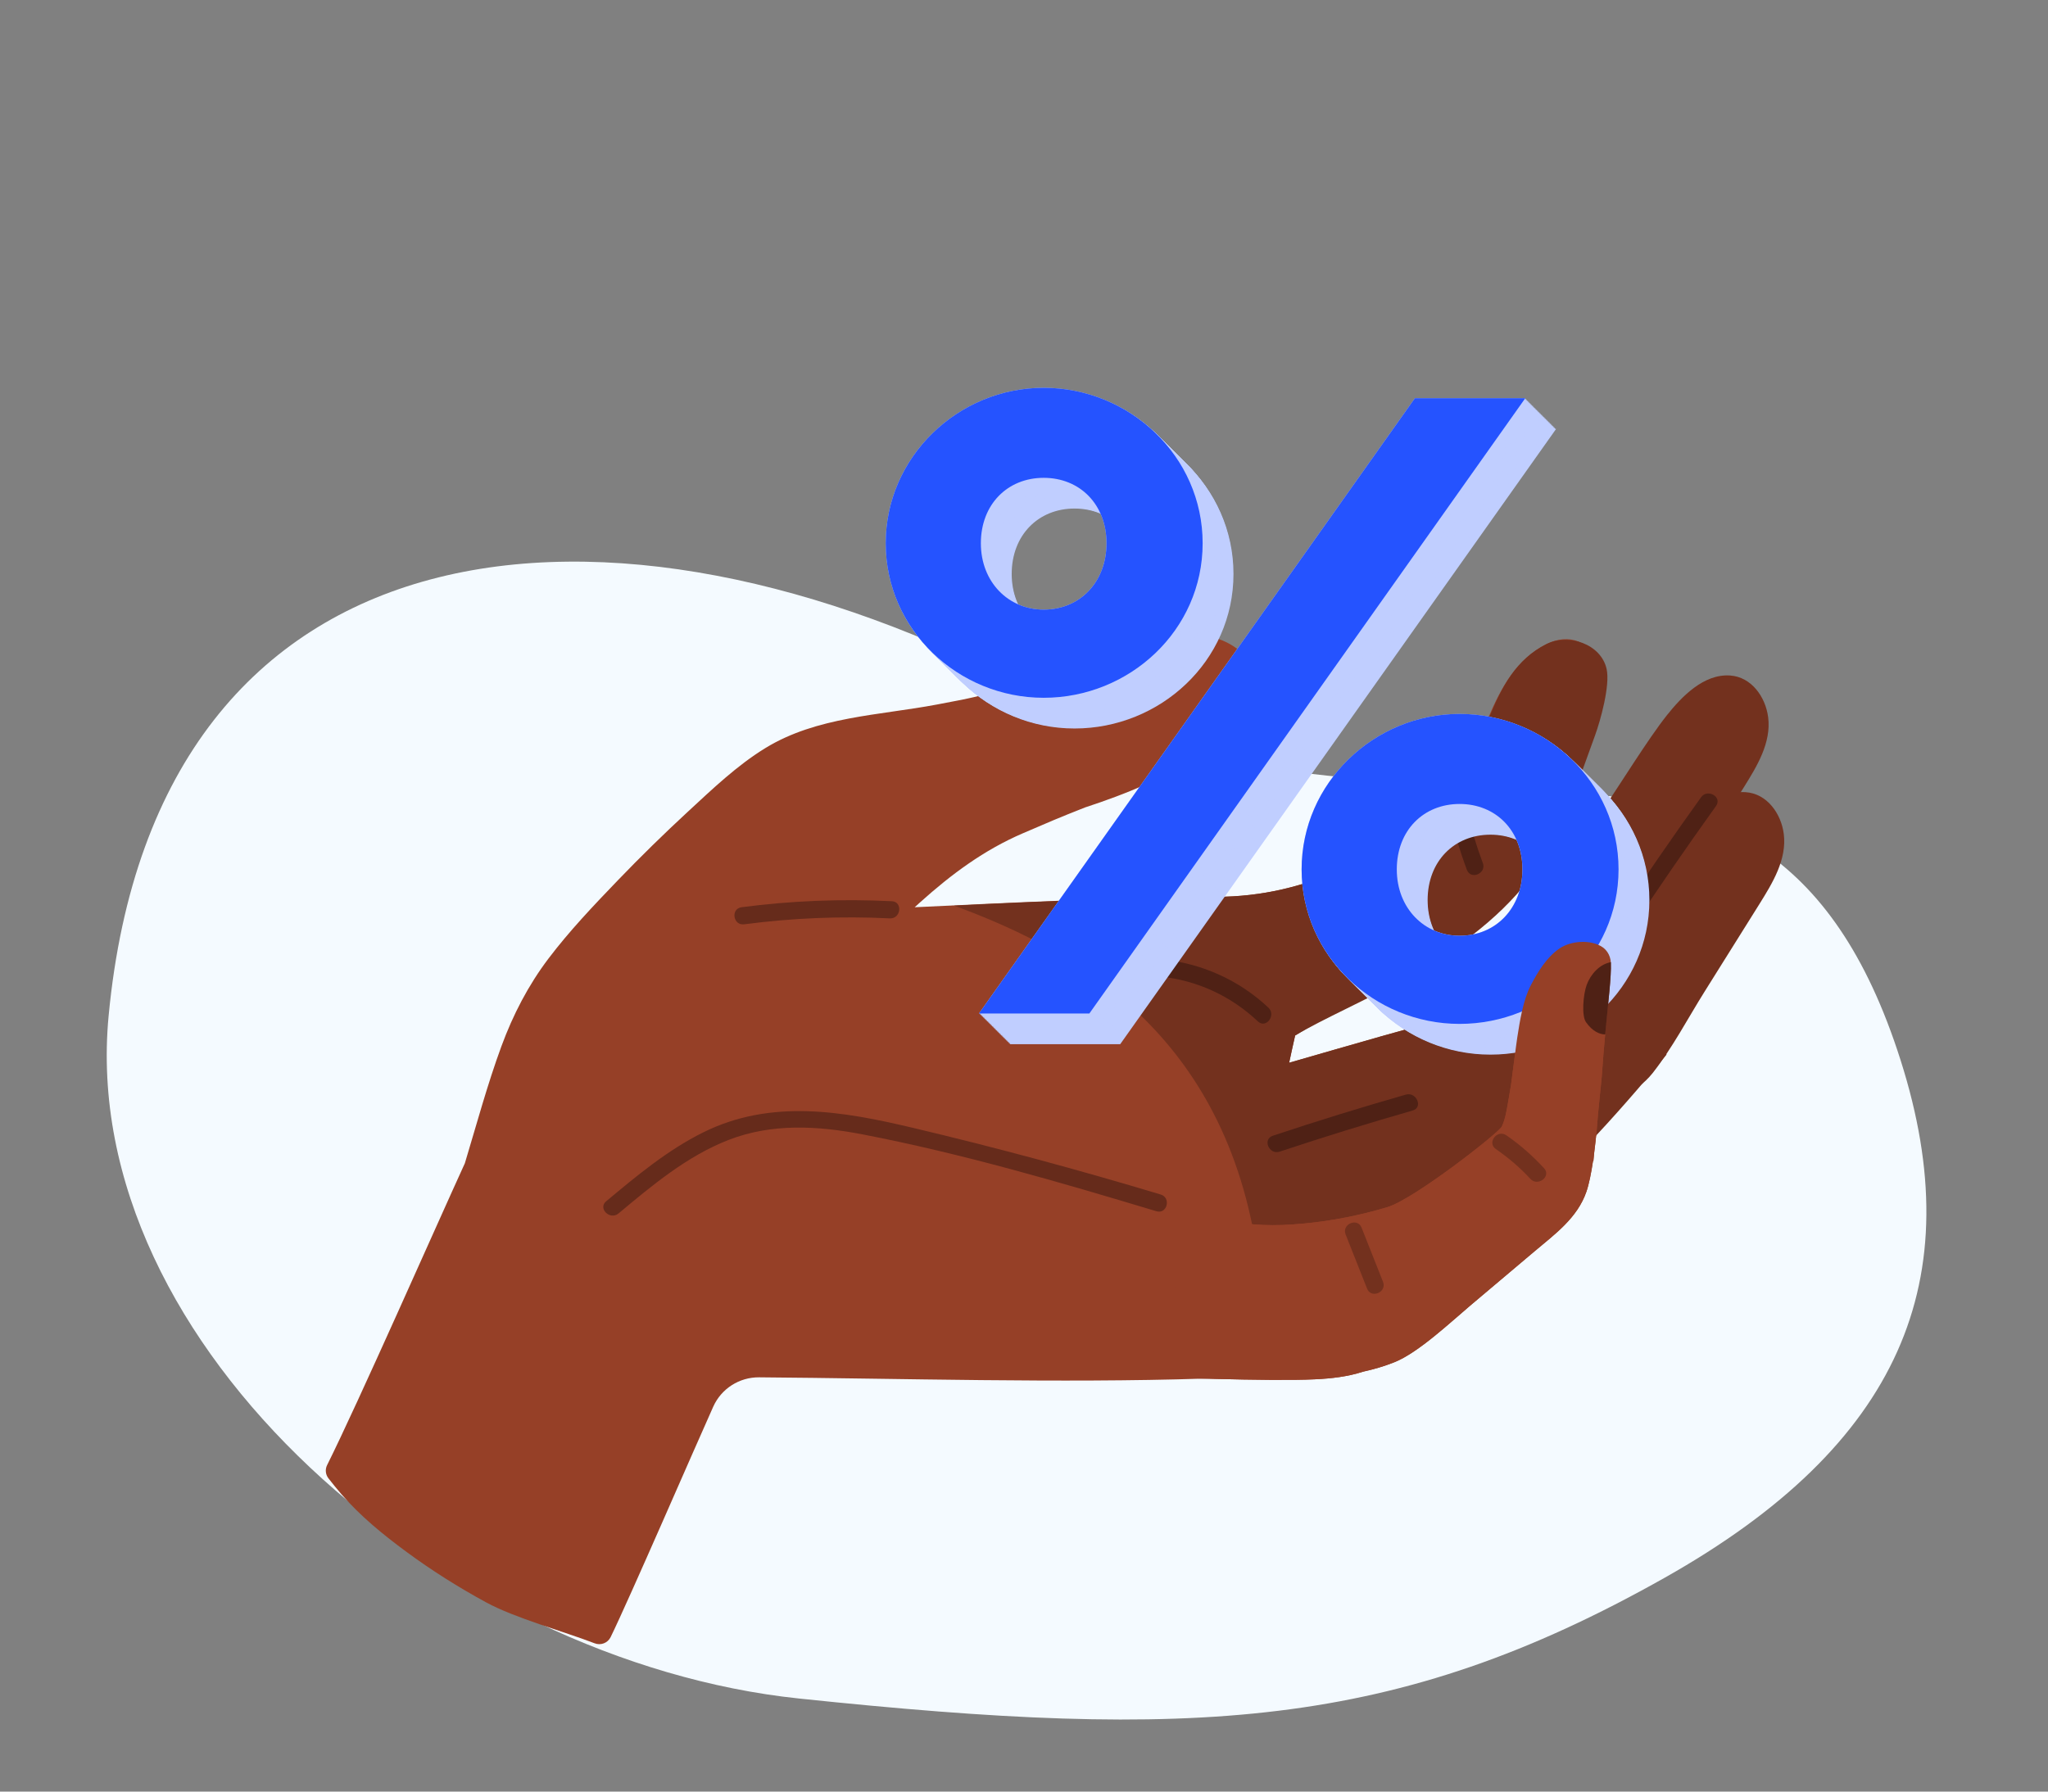 <?xml version="1.0" encoding="UTF-8"?> <svg xmlns="http://www.w3.org/2000/svg" width="264" height="231" viewBox="0 0 264 231" fill="none"><rect x="0" y="0" width="264" height="231" fill="#808080" stroke="none"/><mask id="mask0_391_1261" style="mask-type:alpha" maskUnits="userSpaceOnUse" x="0" y="0" width="264" height="231"><rect width="264" height="231" fill="#D9D9D9"></rect></mask><g mask="url(#mask0_391_1261)"><path d="M133 89C182.663 115.373 227.339 81.169 245 136.7C254 165 245.001 186.284 214.591 203.426C179.762 223.059 153.861 224.343 103 219C57.654 214.236 9.96 173.7 14 131C20.179 65.695 78.788 60.21 133 89Z" fill="#F4FAFF"></path><g clip-path="url(#clip0_391_1261)"><path d="M227.926 92.471C227.594 89.896 225.799 87.276 223.003 87.095C219.616 86.875 216.792 89.81 214.871 92.223C212.437 95.282 208.807 101.209 206.593 104.428C200.967 112.596 195.014 120.538 188.765 128.242C188.381 128.716 189.055 129.394 189.442 128.916C189.512 128.831 189.579 128.741 189.65 128.655C192.79 130.846 196.446 131.173 200.149 130.422C203.583 129.725 207.191 128.665 209.434 125.813C211.958 122.601 213.926 118.822 216.092 115.362C218.46 111.577 222.447 105.278 224.805 101.489C226.476 98.809 228.348 95.766 227.926 92.468V92.471Z" fill="#73311E"></path><path d="M229.939 107.515C229.607 104.94 227.811 102.32 225.016 102.139C221.629 101.919 218.804 104.854 216.884 107.267C214.45 110.326 212.43 113.732 210.213 116.951C204.586 125.119 198.634 133.061 192.385 140.765C192.001 141.239 192.675 141.917 193.062 141.44C193.132 141.354 193.199 141.264 193.27 141.179C196.41 143.369 200.066 143.696 203.769 142.945C207.203 142.248 210.81 141.188 213.053 138.336C215.577 135.124 217.546 131.345 219.712 127.885C222.079 124.1 224.457 120.322 226.818 116.534C228.489 113.853 230.361 110.81 229.939 107.512V107.515Z" fill="#73311E"></path><path d="M196.637 121.296C192.857 124.527 189.244 127.949 185.8 131.527C183.186 132.173 180.589 132.889 177.997 133.631C177.764 133.698 177.531 133.765 177.298 133.832C173.598 134.882 169.904 135.948 166.208 137.018C166.198 137.021 166.188 137.024 166.179 137.028C166.428 135.856 166.684 134.681 166.952 133.513C174.329 129.111 181.614 124.549 188.787 119.819C190.739 118.53 192.688 117.231 194.624 115.916C196.41 114.71 201.197 101.206 201.781 98.784C202.308 96.587 205.027 94.553 205.414 92.328C205.772 90.262 206.363 87.948 205.9 85.85C205.181 82.603 202.181 81.623 199.34 83.049C191.583 86.942 191.391 97.848 186.202 103.715C184.435 105.714 183.669 106.761 181.314 107.932C178.703 109.228 176.087 110.511 173.467 111.784C173.438 111.797 173.412 111.81 173.387 111.822C168.214 114.337 162.536 115.63 156.782 115.636C145.552 115.649 129.675 116.406 118.454 116.951C118.272 116.957 118.09 116.967 117.908 116.976C118.141 116.766 118.368 116.559 118.601 116.349C122.637 112.72 126.848 109.591 131.864 107.436C135.436 105.902 136.18 105.567 139.855 104.113C145.213 102.359 150.411 100.248 155.086 97.017C158.699 94.518 164.693 89.215 160.501 84.596C156.785 80.502 149.459 81.508 144.75 82.781C139.823 84.112 135.279 86.429 130.624 88.463C126.391 89.791 125.145 90.011 120.777 90.838C113.336 92.248 105.281 92.388 98.655 96.457C94.99 98.704 91.817 101.754 88.673 104.654C85.571 107.519 82.555 110.476 79.628 113.519C76.529 116.741 73.414 120.013 70.711 123.581C68.094 127.038 66.135 130.83 64.64 134.888C62.825 139.826 61.451 144.932 59.931 149.961C59.931 149.961 59.931 149.964 59.931 149.968C56.266 157.98 46.109 181.017 42.169 188.899C41.888 189.459 41.958 190.125 42.345 190.618C42.888 191.315 43.444 192 44.019 192.665C46.467 195.498 49.377 197.86 52.384 200.082C55.652 202.492 59.097 204.659 62.666 206.604C66.365 208.619 72.669 210.345 76.657 211.882C77.446 212.188 78.344 211.841 78.714 211.083C81.085 206.238 89.731 186.27 91.948 181.355C92.99 179.044 95.303 177.567 97.846 177.586C116.199 177.729 136.749 178.343 155.102 177.754C156.258 177.719 157.415 177.672 158.571 177.624C159.977 176.128 161.163 174.425 162.032 172.531C162.3 171.945 162.536 171.35 162.751 170.745C163.444 166.107 164.009 161.456 164.431 156.789C167.358 156.404 170.262 155.876 173.134 155.195C178.071 154.023 183.26 152.632 187.467 149.7C190.27 147.749 192.749 145.314 195.19 142.85C196.724 141.306 198.238 139.749 199.807 138.298C200.564 137.597 201.328 136.907 202.094 136.216C199.829 131.444 198.26 126.338 196.631 121.289L196.637 121.296Z" fill="#964027"></path><path d="M210.731 121.799C209.766 118.482 208.663 115.209 207.67 111.905C199.81 117.45 192.433 124.635 185.8 131.527C183.186 132.173 180.588 132.889 177.997 133.631C176 134.201 174.003 134.77 172.007 135.347C170.074 135.904 168.141 136.461 166.208 137.018C166.198 137.021 166.188 137.024 166.179 137.027C166.428 135.856 166.684 134.681 166.952 133.513C174.329 129.111 188.65 124.275 197.12 113.385C200.919 108.499 203.887 99.541 205.609 94.827C206.328 92.856 207.567 88.362 207.104 86.264C206.385 83.017 202.181 81.626 199.34 83.049C191.583 86.942 191.845 97.287 186.659 103.151C184.892 105.15 176.087 110.508 173.47 111.781C173.441 111.794 173.416 111.806 173.39 111.819C168.217 114.334 162.54 115.626 156.785 115.633C145.555 115.645 122.988 116.756 123.02 116.769C135.494 121.448 155.977 130.686 161.485 158.269C161.485 158.269 161.514 163.251 162.233 164.435C162.559 164.97 163.121 165.403 163.747 165.651C163.773 165.712 163.827 165.756 163.91 165.744C163.936 165.741 163.961 165.737 163.987 165.731C164.744 165.963 165.549 165.909 166.121 165.419C168.642 165.05 171.163 164.681 173.684 164.314C176.825 163.856 180.007 163.506 183.116 162.86C188.8 161.676 192.758 159.126 196.957 155.319C200.484 152.119 208.222 144.145 214.823 135.974C213.229 130.97 212.197 126.841 210.727 121.799H210.731Z" fill="#73311E"></path><path d="M114.962 116.199C108.492 115.878 102.016 116.132 95.594 116.973C94.166 117.161 94.495 119.363 95.923 119.176C102.16 118.361 108.428 118.1 114.71 118.412C116.138 118.482 116.403 116.269 114.959 116.196L114.962 116.199Z" fill="#662B1B"></path><path d="M219.277 102.798C215.424 108.168 211.676 113.614 208.04 119.134C207.248 120.338 209.184 121.455 209.97 120.258C213.606 114.738 217.354 109.292 221.207 103.921C222.044 102.753 220.108 101.639 219.277 102.798Z" fill="#4F2115"></path><path d="M207.654 124.167C207.654 124.132 207.654 124.094 207.644 124.062C207.574 123.062 207.008 122.419 206.59 122.133C205.066 121.089 202.484 121.286 201.008 122.305C199.356 123.441 198.222 125.326 197.315 127.067C196.343 128.932 195.906 131.689 195.586 133.768C195.401 134.974 195.132 137.282 194.775 139.912C194.64 140.707 194.506 141.5 194.369 142.296C194.196 143.295 194.024 144.317 193.599 145.247C193.238 146.033 182.307 154.606 178.847 155.643C175.298 156.706 171.642 157.432 167.984 157.767C164.118 158.12 161.795 158.04 156.878 157.279C156.428 157.687 156.185 158.951 155.98 160.3C155.798 160.342 155.613 160.386 155.431 160.434C154.552 161.182 153.801 162.099 153.162 163.111C151.558 165.645 150.421 168.532 149.446 171.353C149.207 172.053 148.977 172.753 148.769 173.46C148.622 173.95 148.622 177.531 148.622 177.531C148.622 177.531 163.54 178.13 169.524 177.84C171.607 177.742 173.722 177.506 175.71 176.857C177.087 176.554 178.445 176.163 179.758 175.634C182.851 174.393 186.995 170.468 189.512 168.345C192.273 166.014 195.033 163.684 197.794 161.354C200.436 159.126 203.321 157.053 204.494 153.663C204.836 152.673 205.12 151.234 205.35 149.697C205.366 149.703 205.379 149.706 205.395 149.713L205.507 148.576C205.75 146.705 205.916 144.82 206.008 143.521L206.481 138.766C206.612 136.786 206.769 134.993 206.916 133.386C206.916 133.379 206.916 133.373 206.916 133.367C207.325 128.987 207.715 125.982 207.647 124.164L207.654 124.167Z" fill="#964027"></path><path d="M207.654 124.167C207.654 124.132 207.654 124.094 207.644 124.062C206.213 124.304 205.024 125.622 204.526 127.01C204.085 128.226 203.858 130.96 204.44 131.788C205.277 132.982 206.213 133.379 206.919 133.373C207.328 128.993 207.718 125.988 207.651 124.17L207.654 124.167Z" fill="#4F2115"></path><path d="M163.501 129.919C159.728 126.367 154.916 124.208 149.756 123.693C148.328 123.549 148.069 125.765 149.507 125.908C154.306 126.389 158.648 128.398 162.15 131.695C163.195 132.679 164.54 130.896 163.505 129.922L163.501 129.919Z" fill="#4F2115"></path><path d="M181.221 141.134C175.47 142.78 169.754 144.547 164.076 146.437C162.709 146.893 163.597 148.936 164.958 148.487C170.636 146.6 176.349 144.83 182.103 143.184C183.483 142.789 182.592 140.746 181.221 141.134Z" fill="#4F2115"></path><path d="M191.145 111.278C190.295 108.999 189.592 106.681 189.043 104.313C188.72 102.925 186.506 103.24 186.832 104.641C187.426 107.191 188.177 109.699 189.091 112.153C189.592 113.5 191.647 112.618 191.148 111.275L191.145 111.278Z" fill="#4F2115"></path><path d="M149.622 154.014C139.085 150.843 128.458 147.975 117.751 145.435C108.61 143.267 99.431 141.656 90.657 146.001C86.05 148.284 82.059 151.617 78.139 154.889C77.034 155.812 78.638 157.369 79.734 156.455C84.069 152.833 88.558 149.07 93.884 146.991C99.46 144.814 105.377 145.142 111.154 146.256C123.943 148.72 136.609 152.422 149.069 156.172C150.45 156.586 150.996 154.427 149.622 154.014Z" fill="#662B1B"></path><path d="M178.279 165.273C177.358 162.946 176.435 160.616 175.515 158.289C174.985 156.952 172.93 157.83 173.46 159.167C174.381 161.494 175.304 163.824 176.224 166.151C176.755 167.488 178.809 166.61 178.279 165.273Z" fill="#73311E"></path><path d="M199.037 150.627C197.574 149.035 195.963 147.612 194.18 146.383C192.998 145.568 191.64 147.341 192.826 148.156C194.449 149.277 195.934 150.541 197.27 151.992C198.238 153.046 200.008 151.683 199.037 150.623V150.627Z" fill="#73311E"></path><path d="M192.126 124.613C196.787 124.613 200.225 121.067 200.225 116.056C200.225 111.046 196.791 107.62 192.126 107.62C187.461 107.62 184.03 111.042 184.03 116.056C184.03 121.07 187.589 124.613 192.126 124.613ZM192.126 96.011C203.168 96.011 212.616 104.813 212.616 116.056C212.616 127.299 203.171 135.98 192.126 135.98C181.081 135.98 171.761 127.178 171.761 116.056C171.761 104.934 181.084 96.011 192.126 96.011ZM138.513 53.96C149.555 53.96 159.003 62.762 159.003 74.005C159.003 85.248 149.555 93.929 138.513 93.929C127.471 93.929 118.148 85.127 118.148 74.005C118.148 62.883 127.471 53.96 138.513 53.96ZM130.171 134.634L186.362 55.303H200.593L144.401 134.634H130.171ZM138.513 82.562C143.175 82.562 146.609 79.016 146.609 74.005C146.609 68.995 143.175 65.569 138.513 65.569C133.851 65.569 130.414 68.991 130.414 74.005C130.414 79.019 133.973 82.562 138.513 82.562Z" fill="#C0CEFF"></path><path d="M192.049 124.536C196.711 124.536 200.149 120.99 200.149 115.98C200.149 110.969 196.714 107.544 192.049 107.544C187.384 107.544 183.953 110.966 183.953 115.98C183.953 120.993 187.512 124.536 192.049 124.536ZM192.049 95.935C203.091 95.935 212.539 104.736 212.539 115.98C212.539 127.223 203.095 135.904 192.049 135.904C181.004 135.904 171.684 127.102 171.684 115.98C171.684 104.857 181.007 95.935 192.049 95.935ZM138.436 53.883C149.478 53.883 158.926 62.685 158.926 73.929C158.926 85.172 149.478 93.853 138.436 93.853C127.394 93.853 118.071 85.051 118.071 73.929C118.071 62.806 127.394 53.883 138.436 53.883ZM130.094 134.557L186.282 55.227H200.513L144.322 134.557H130.091H130.094ZM138.436 82.485C143.098 82.485 146.533 78.939 146.533 73.929C146.533 68.918 143.098 65.493 138.436 65.493C133.775 65.493 130.337 68.915 130.337 73.929C130.337 78.942 133.896 82.485 138.436 82.485Z" fill="#C0CEFF"></path><path d="M191.969 124.457C196.631 124.457 200.069 120.911 200.069 115.9C200.069 110.89 196.634 107.464 191.969 107.464C187.305 107.464 183.873 110.886 183.873 115.9C183.873 120.914 187.432 124.457 191.969 124.457ZM191.969 95.855C203.011 95.855 212.459 104.657 212.459 115.9C212.459 127.143 203.015 135.824 191.969 135.824C180.924 135.824 171.604 127.022 171.604 115.9C171.604 104.778 180.927 95.855 191.969 95.855ZM138.36 53.804C149.402 53.804 158.849 62.606 158.849 73.849C158.849 85.092 149.402 93.773 138.36 93.773C127.318 93.773 117.994 84.971 117.994 73.849C117.994 62.727 127.318 53.804 138.36 53.804ZM130.017 134.478L186.206 55.151H200.436L144.245 134.481H130.014L130.017 134.478ZM138.36 82.406C143.021 82.406 146.456 78.859 146.456 73.849C146.456 68.839 143.021 65.413 138.36 65.413C133.698 65.413 130.26 68.835 130.26 73.849C130.26 78.863 133.819 82.406 138.36 82.406Z" fill="#C0CEFF"></path><path d="M191.893 124.38C196.554 124.38 199.992 120.834 199.992 115.824C199.992 110.813 196.557 107.388 191.893 107.388C187.228 107.388 183.796 110.81 183.796 115.824C183.796 120.837 187.356 124.38 191.893 124.38ZM191.893 95.779C202.935 95.779 212.382 104.58 212.382 115.824C212.382 127.067 202.938 135.748 191.893 135.748C180.847 135.748 171.527 126.946 171.527 115.824C171.527 104.701 180.85 95.779 191.893 95.779ZM138.28 53.727C149.322 53.727 158.769 62.529 158.769 73.773C158.769 85.016 149.322 93.697 138.28 93.697C127.237 93.697 117.914 84.895 117.914 73.773C117.914 62.65 127.237 53.727 138.28 53.727ZM129.937 134.401L186.129 55.071H200.359L144.168 134.401H129.937ZM138.28 82.329C142.941 82.329 146.376 78.783 146.376 73.773C146.376 68.762 142.941 65.337 138.28 65.337C133.618 65.337 130.18 68.759 130.18 73.773C130.18 78.786 133.739 82.329 138.28 82.329Z" fill="#C0CEFF"></path><path d="M191.816 124.301C196.477 124.301 199.915 120.755 199.915 115.744C199.915 110.734 196.481 107.308 191.816 107.308C187.151 107.308 183.72 110.73 183.72 115.744C183.72 120.758 187.279 124.301 191.816 124.301ZM191.816 95.699C202.858 95.699 212.306 104.501 212.306 115.744C212.306 126.987 202.861 135.668 191.816 135.668C180.771 135.668 171.451 126.866 171.451 115.744C171.451 104.622 180.774 95.699 191.816 95.699ZM138.203 53.651C149.245 53.651 158.693 62.453 158.693 73.696C158.693 84.939 149.245 93.62 138.203 93.62C127.161 93.62 117.838 84.819 117.838 73.696C117.838 62.574 127.161 53.651 138.203 53.651ZM129.861 134.325L186.049 54.995H200.28L144.088 134.325H129.857H129.861ZM138.203 82.253C142.864 82.253 146.299 78.707 146.299 73.696C146.299 68.686 142.864 65.26 138.203 65.26C133.541 65.26 130.103 68.683 130.103 73.696C130.103 78.71 133.663 82.253 138.203 82.253Z" fill="#C0CEFF"></path><path d="M191.736 124.224C196.398 124.224 199.835 120.678 199.835 115.668C199.835 110.657 196.401 107.232 191.736 107.232C187.071 107.232 183.64 110.654 183.64 115.668C183.64 120.681 187.199 124.224 191.736 124.224ZM191.736 95.623C202.778 95.623 212.226 104.424 212.226 115.668C212.226 126.911 202.781 135.592 191.736 135.592C180.691 135.592 171.371 126.79 171.371 115.668C171.371 104.545 180.694 95.623 191.736 95.623ZM138.123 53.572C149.165 53.572 158.613 62.373 158.613 73.617C158.613 84.86 149.165 93.541 138.123 93.541C127.081 93.541 117.758 84.739 117.758 73.617C117.758 62.494 127.081 53.572 138.123 53.572ZM129.781 134.245L185.972 54.915H200.203L144.012 134.245H129.781ZM138.123 82.173C142.785 82.173 146.219 78.627 146.219 73.617C146.219 68.606 142.785 65.181 138.123 65.181C133.461 65.181 130.024 68.603 130.024 73.617C130.024 78.63 133.583 82.173 138.123 82.173Z" fill="#C0CEFF"></path><path d="M191.659 124.148C196.321 124.148 199.759 120.602 199.759 115.591C199.759 110.581 196.324 107.156 191.659 107.156C186.995 107.156 183.563 110.578 183.563 115.591C183.563 120.605 187.122 124.148 191.659 124.148ZM191.659 95.546C202.701 95.546 212.149 104.348 212.149 115.591C212.149 126.835 202.705 135.515 191.659 135.515C180.614 135.515 171.294 126.714 171.294 115.591C171.294 104.469 180.617 95.546 191.659 95.546ZM138.046 53.495C149.089 53.495 158.536 62.297 158.536 73.54C158.536 84.784 149.089 93.464 138.046 93.464C127.004 93.464 117.681 84.663 117.681 73.54C117.681 62.418 127.004 53.495 138.046 53.495ZM129.704 134.169L185.896 54.839H200.126L143.935 134.169H129.704ZM138.046 82.097C142.708 82.097 146.143 78.551 146.143 73.54C146.143 68.53 142.708 65.105 138.046 65.105C133.385 65.105 129.947 68.526 129.947 73.54C129.947 78.554 133.506 82.097 138.046 82.097Z" fill="#C0CEFF"></path><path d="M191.58 124.069C196.241 124.069 199.679 120.522 199.679 115.512C199.679 110.501 196.244 107.076 191.58 107.076C186.915 107.076 183.483 110.498 183.483 115.512C183.483 120.526 187.043 124.069 191.58 124.069ZM191.58 95.467C202.622 95.467 212.069 104.269 212.069 115.512C212.069 126.755 202.625 135.436 191.58 135.436C180.534 135.436 171.214 126.634 171.214 115.512C171.214 104.39 180.537 95.467 191.58 95.467ZM137.97 53.416C149.012 53.416 158.46 62.218 158.46 73.461C158.46 84.704 149.012 93.385 137.97 93.385C126.928 93.385 117.604 84.583 117.604 73.461C117.604 62.339 126.928 53.416 137.97 53.416ZM129.627 134.089L185.816 54.762H200.046L143.855 134.093H129.624L129.627 134.089ZM137.97 82.017C142.631 82.017 146.066 78.471 146.066 73.461C146.066 68.45 142.631 65.025 137.97 65.025C133.308 65.025 129.87 68.447 129.87 73.461C129.87 78.475 133.43 82.017 137.97 82.017Z" fill="#C0CEFF"></path><path d="M191.503 123.992C196.164 123.992 199.602 120.446 199.602 115.435C199.602 110.425 196.168 107 191.503 107C186.838 107 183.407 110.422 183.407 115.435C183.407 120.449 186.966 123.992 191.503 123.992ZM191.503 95.39C202.545 95.39 211.993 104.192 211.993 115.435C211.993 126.679 202.548 135.36 191.503 135.36C180.458 135.36 171.138 126.558 171.138 115.435C171.138 104.313 180.461 95.39 191.503 95.39ZM137.89 53.339C148.932 53.339 158.38 62.141 158.38 73.384C158.38 84.628 148.932 93.308 137.89 93.308C126.848 93.308 117.525 84.507 117.525 73.384C117.525 62.262 126.848 53.339 137.89 53.339ZM129.548 134.013L185.739 54.683H199.97L143.778 134.013H129.548ZM137.89 81.941C142.551 81.941 145.986 78.395 145.986 73.384C145.986 68.374 142.551 64.949 137.89 64.949C133.228 64.949 129.79 68.371 129.79 73.384C129.79 78.398 133.35 81.941 137.89 81.941Z" fill="#C0CEFF"></path><path d="M191.426 123.913C196.088 123.913 199.526 120.366 199.526 115.356C199.526 110.345 196.091 106.92 191.426 106.92C186.761 106.92 183.33 110.342 183.33 115.356C183.33 120.37 186.889 123.913 191.426 123.913ZM191.426 95.311C202.468 95.311 211.916 104.113 211.916 115.356C211.916 126.599 202.472 135.28 191.426 135.28C180.381 135.28 171.061 126.478 171.061 115.356C171.061 104.234 180.384 95.311 191.426 95.311ZM137.813 53.263C148.855 53.263 158.303 62.065 158.303 73.308C158.303 84.551 148.855 93.232 137.813 93.232C126.771 93.232 117.448 84.43 117.448 73.308C117.448 62.186 126.771 53.263 137.813 53.263ZM129.471 133.937L185.659 54.606H199.89L143.699 133.937H129.468H129.471ZM137.813 81.865C142.475 81.865 145.91 78.319 145.91 73.308C145.91 68.297 142.475 64.872 137.813 64.872C133.152 64.872 129.714 68.294 129.714 73.308C129.714 78.322 133.273 81.865 137.813 81.865Z" fill="#C0CEFF"></path><path d="M191.346 123.836C196.008 123.836 199.446 120.29 199.446 115.279C199.446 110.269 196.011 106.844 191.346 106.844C186.682 106.844 183.25 110.266 183.25 115.279C183.25 120.293 186.809 123.836 191.346 123.836ZM191.346 95.234C202.388 95.234 211.836 104.036 211.836 115.279C211.836 126.523 202.392 135.204 191.346 135.204C180.301 135.204 170.981 126.402 170.981 115.279C170.981 104.157 180.304 95.234 191.346 95.234ZM137.733 53.183C148.776 53.183 158.223 61.985 158.223 73.228C158.223 84.472 148.776 93.153 137.733 93.153C126.691 93.153 117.368 84.351 117.368 73.228C117.368 62.106 126.691 53.183 137.733 53.183ZM129.391 133.857L185.583 54.527H199.813L143.622 133.857H129.391ZM137.733 81.785C142.395 81.785 145.83 78.239 145.83 73.228C145.83 68.218 142.395 64.793 137.733 64.793C133.072 64.793 129.634 68.215 129.634 73.228C129.634 78.242 133.193 81.785 137.733 81.785Z" fill="#C0CEFF"></path><path d="M191.27 123.76C195.931 123.76 199.369 120.214 199.369 115.203C199.369 110.193 195.935 106.767 191.27 106.767C186.605 106.767 183.173 110.189 183.173 115.203C183.173 120.217 186.733 123.76 191.27 123.76ZM191.27 95.158C202.312 95.158 211.76 103.96 211.76 115.203C211.76 126.446 202.315 135.127 191.27 135.127C180.224 135.127 170.904 126.325 170.904 115.203C170.904 104.081 180.228 95.158 191.27 95.158ZM137.657 53.107C148.699 53.107 158.147 61.909 158.147 73.152C158.147 84.395 148.699 93.076 137.657 93.076C126.615 93.076 117.292 84.274 117.292 73.152C117.292 62.03 126.615 53.107 137.657 53.107ZM129.314 133.781L185.506 54.45H199.737L143.545 133.781H129.314ZM137.657 81.709C142.318 81.709 145.753 78.162 145.753 73.152C145.753 68.141 142.318 64.716 137.657 64.716C132.995 64.716 129.557 68.138 129.557 73.152C129.557 78.166 133.117 81.709 137.657 81.709Z" fill="#C0CEFF"></path><path d="M191.19 123.68C195.851 123.68 199.289 120.134 199.289 115.123C199.289 110.113 195.854 106.688 191.19 106.688C186.525 106.688 183.093 110.11 183.093 115.123C183.093 120.137 186.653 123.68 191.19 123.68ZM191.19 95.078C202.232 95.078 211.679 103.88 211.679 115.123C211.679 126.367 202.235 135.048 191.19 135.048C180.144 135.048 170.824 126.246 170.824 115.123C170.824 104.001 180.148 95.078 191.19 95.078ZM137.58 53.027C148.622 53.027 158.07 61.829 158.07 73.072C158.07 84.316 148.622 92.996 137.58 92.996C126.538 92.996 117.215 84.195 117.215 73.072C117.215 61.95 126.538 53.027 137.58 53.027ZM129.238 133.701L185.426 54.374H199.657L143.465 133.704H129.234L129.238 133.701ZM137.58 81.629C142.241 81.629 145.676 78.083 145.676 73.072C145.676 68.062 142.241 64.637 137.58 64.637C132.918 64.637 129.48 68.059 129.48 73.072C129.48 78.086 133.04 81.629 137.58 81.629Z" fill="#C0CEFF"></path><path d="M191.113 123.604C195.775 123.604 199.212 120.058 199.212 115.047C199.212 110.037 195.778 106.611 191.113 106.611C186.448 106.611 183.017 110.033 183.017 115.047C183.017 120.061 186.576 123.604 191.113 123.604ZM191.113 95.002C202.155 95.002 211.603 103.804 211.603 115.047C211.603 126.29 202.158 134.971 191.113 134.971C180.068 134.971 170.748 126.169 170.748 115.047C170.748 103.925 180.071 95.002 191.113 95.002ZM137.5 52.951C148.542 52.951 157.99 61.753 157.99 72.996C157.99 84.239 148.542 92.92 137.5 92.92C126.458 92.92 117.135 84.118 117.135 72.996C117.135 61.874 126.458 52.951 137.5 52.951ZM129.158 133.625L185.349 54.294H199.58L143.388 133.625H129.158ZM137.5 81.553C142.162 81.553 145.596 78.007 145.596 72.996C145.596 67.986 142.162 64.56 137.5 64.56C132.838 64.56 129.401 67.982 129.401 72.996C129.401 78.01 132.96 81.553 137.5 81.553Z" fill="#C0CEFF"></path><path d="M191.036 123.524C195.698 123.524 199.136 119.978 199.136 114.967C199.136 109.957 195.701 106.532 191.036 106.532C186.372 106.532 182.94 109.954 182.94 114.967C182.94 119.981 186.499 123.524 191.036 123.524ZM191.036 94.922C202.078 94.922 211.526 103.724 211.526 114.967C211.526 126.211 202.082 134.892 191.036 134.892C179.991 134.892 170.671 126.09 170.671 114.967C170.671 103.845 179.994 94.922 191.036 94.922ZM137.423 52.874C148.465 52.874 157.913 61.676 157.913 72.92C157.913 84.163 148.465 92.844 137.423 92.844C126.381 92.844 117.058 84.042 117.058 72.92C117.058 61.797 126.381 52.874 137.423 52.874ZM129.081 133.548L185.269 54.218H199.5L143.309 133.548H129.078H129.081ZM137.423 81.476C142.085 81.476 145.52 77.93 145.52 72.92C145.52 67.909 142.085 64.484 137.423 64.484C132.762 64.484 129.324 67.906 129.324 72.92C129.324 77.933 132.883 81.476 137.423 81.476Z" fill="#C0CEFF"></path><path d="M190.956 123.448C195.618 123.448 199.056 119.902 199.056 114.891C199.056 109.881 195.621 106.455 190.956 106.455C186.292 106.455 182.86 109.877 182.86 114.891C182.86 119.905 186.42 123.448 190.956 123.448ZM190.956 94.846C201.999 94.846 211.446 103.648 211.446 114.891C211.446 126.134 202.002 134.815 190.956 134.815C179.911 134.815 170.591 126.013 170.591 114.891C170.591 103.769 179.914 94.846 190.956 94.846ZM137.344 52.795C148.386 52.795 157.833 61.597 157.833 72.84C157.833 84.083 148.386 92.764 137.344 92.764C126.301 92.764 116.978 83.962 116.978 72.84C116.978 61.718 126.301 52.795 137.344 52.795ZM129.001 133.469L185.193 54.138H199.423L143.232 133.469H129.001ZM137.344 81.397C142.005 81.397 145.44 77.85 145.44 72.84C145.44 67.829 142.005 64.404 137.344 64.404C132.682 64.404 129.244 67.826 129.244 72.84C129.244 77.854 132.803 81.397 137.344 81.397Z" fill="#C0CEFF"></path><path d="M190.88 123.371C195.541 123.371 198.979 119.825 198.979 114.815C198.979 109.804 195.545 106.379 190.88 106.379C186.215 106.379 182.784 109.801 182.784 114.815C182.784 119.828 186.343 123.371 190.88 123.371ZM190.88 94.77C201.922 94.77 211.37 103.571 211.37 114.815C211.37 126.058 201.925 134.739 190.88 134.739C179.835 134.739 170.515 125.937 170.515 114.815C170.515 103.692 179.838 94.77 190.88 94.77ZM137.267 52.718C148.309 52.718 157.757 61.52 157.757 72.764C157.757 84.007 148.309 92.688 137.267 92.688C126.225 92.688 116.902 83.886 116.902 72.764C116.902 61.641 126.225 52.718 137.267 52.718ZM128.925 133.392L185.116 54.062H199.347L143.155 133.392H128.925ZM137.267 81.32C141.928 81.32 145.363 77.774 145.363 72.764C145.363 67.753 141.928 64.328 137.267 64.328C132.605 64.328 129.167 67.75 129.167 72.764C129.167 77.777 132.727 81.32 137.267 81.32Z" fill="#C0CEFF"></path><path d="M190.803 123.292C195.465 123.292 198.903 119.746 198.903 114.735C198.903 109.725 195.468 106.299 190.803 106.299C186.138 106.299 182.707 109.721 182.707 114.735C182.707 119.749 186.266 123.292 190.803 123.292ZM190.803 94.69C201.845 94.69 211.293 103.492 211.293 114.735C211.293 125.978 201.848 134.659 190.803 134.659C179.758 134.659 170.438 125.857 170.438 114.735C170.438 103.613 179.761 94.69 190.803 94.69ZM137.19 52.639C148.232 52.639 157.68 61.441 157.68 72.684C157.68 83.927 148.232 92.608 137.19 92.608C126.148 92.608 116.825 83.806 116.825 72.684C116.825 61.562 126.148 52.639 137.19 52.639ZM128.848 133.313L185.036 53.985H199.267L143.075 133.316H128.845L128.848 133.313ZM137.19 81.241C141.852 81.241 145.286 77.695 145.286 72.684C145.286 67.674 141.852 64.248 137.19 64.248C132.529 64.248 129.091 67.67 129.091 72.684C129.091 77.698 132.65 81.241 137.19 81.241Z" fill="#C0CEFF"></path><path d="M190.723 123.215C195.385 123.215 198.823 119.669 198.823 114.659C198.823 109.648 195.388 106.223 190.723 106.223C186.059 106.223 182.627 109.645 182.627 114.659C182.627 119.672 186.186 123.215 190.723 123.215ZM190.723 94.614C201.765 94.614 211.213 103.415 211.213 114.659C211.213 125.902 201.769 134.583 190.723 134.583C179.678 134.583 170.358 125.781 170.358 114.659C170.358 103.536 179.681 94.614 190.723 94.614ZM137.11 52.562C148.152 52.562 157.6 61.364 157.6 72.608C157.6 83.851 148.152 92.532 137.11 92.532C126.068 92.532 116.745 83.73 116.745 72.608C116.745 61.485 126.068 52.562 137.11 52.562ZM128.768 133.236L184.959 53.906H199.19L142.999 133.236H128.768ZM137.11 81.164C141.772 81.164 145.207 77.618 145.207 72.608C145.207 67.597 141.772 64.172 137.11 64.172C132.449 64.172 129.011 67.594 129.011 72.608C129.011 77.621 132.57 81.164 137.11 81.164Z" fill="#C0CEFF"></path><path d="M190.647 123.136C195.308 123.136 198.746 119.59 198.746 114.579C198.746 109.569 195.311 106.143 190.647 106.143C185.982 106.143 182.55 109.565 182.55 114.579C182.55 119.593 186.11 123.136 190.647 123.136ZM190.647 94.534C201.689 94.534 211.137 103.336 211.137 114.579C211.137 125.822 201.692 134.503 190.647 134.503C179.601 134.503 170.281 125.701 170.281 114.579C170.281 103.457 179.605 94.534 190.647 94.534ZM137.034 52.486C148.076 52.486 157.524 61.288 157.524 72.531C157.524 83.775 148.076 92.455 137.034 92.455C125.992 92.455 116.668 83.653 116.668 72.531C116.668 61.409 125.992 52.486 137.034 52.486ZM128.691 133.16L184.88 53.829H199.11L142.919 133.16H128.688H128.691ZM137.034 81.088C141.695 81.088 145.13 77.542 145.13 72.531C145.13 67.521 141.695 64.096 137.034 64.096C132.372 64.096 128.934 67.517 128.934 72.531C128.934 77.545 132.494 81.088 137.034 81.088Z" fill="#C0CEFF"></path><path d="M190.567 123.059C195.228 123.059 198.666 119.513 198.666 114.503C198.666 109.492 195.231 106.067 190.567 106.067C185.902 106.067 182.47 109.489 182.47 114.503C182.47 119.516 186.03 123.059 190.567 123.059ZM190.567 94.457C201.609 94.457 211.056 103.259 211.056 114.503C211.056 125.746 201.612 134.427 190.567 134.427C179.521 134.427 170.201 125.625 170.201 114.503C170.201 103.38 179.524 94.457 190.567 94.457ZM136.954 52.407C147.996 52.407 157.444 61.208 157.444 72.452C157.444 83.695 147.996 92.376 136.954 92.376C125.912 92.376 116.588 83.574 116.588 72.452C116.588 61.329 125.912 52.407 136.954 52.407ZM128.611 133.08L184.803 53.75H199.033L142.842 133.08H128.611ZM136.954 81.008C141.615 81.008 145.05 77.462 145.05 72.452C145.05 67.441 141.615 64.016 136.954 64.016C132.292 64.016 128.854 67.438 128.854 72.452C128.854 77.465 132.413 81.008 136.954 81.008Z" fill="#C0CEFF"></path><path d="M190.49 122.983C195.152 122.983 198.589 119.437 198.589 114.426C198.589 109.416 195.155 105.991 190.49 105.991C185.825 105.991 182.394 109.413 182.394 114.426C182.394 119.44 185.953 122.983 190.49 122.983ZM190.49 94.381C201.532 94.381 210.98 103.183 210.98 114.426C210.98 125.67 201.535 134.35 190.49 134.35C179.445 134.35 170.125 125.549 170.125 114.426C170.125 103.304 179.448 94.381 190.49 94.381ZM136.877 52.33C147.919 52.33 157.367 61.132 157.367 72.375C157.367 83.618 147.919 92.299 136.877 92.299C125.835 92.299 116.512 83.498 116.512 72.375C116.512 61.253 125.835 52.33 136.877 52.33ZM128.535 133.004L184.726 53.673H198.957L142.765 133.004H128.535ZM136.877 80.932C141.539 80.932 144.973 77.386 144.973 72.375C144.973 67.365 141.539 63.94 136.877 63.94C132.215 63.94 128.778 67.362 128.778 72.375C128.778 77.389 132.337 80.932 136.877 80.932Z" fill="#C0CEFF"></path><path d="M190.413 122.903C195.075 122.903 198.513 119.357 198.513 114.347C198.513 109.336 195.078 105.911 190.413 105.911C185.749 105.911 182.317 109.333 182.317 114.347C182.317 119.36 185.876 122.903 190.413 122.903ZM190.413 94.302C201.455 94.302 210.903 103.103 210.903 114.347C210.903 125.59 201.459 134.271 190.413 134.271C179.368 134.271 170.048 125.469 170.048 114.347C170.048 103.224 179.371 94.302 190.413 94.302ZM136.8 52.251C147.842 52.251 157.29 61.052 157.29 72.296C157.29 83.539 147.842 92.22 136.8 92.22C125.758 92.22 116.435 83.418 116.435 72.296C116.435 61.173 125.758 52.251 136.8 52.251ZM128.458 132.924L184.646 53.597H198.877L142.686 132.927H128.455L128.458 132.924ZM136.8 80.852C141.462 80.852 144.897 77.306 144.897 72.296C144.897 67.285 141.462 63.86 136.8 63.86C132.139 63.86 128.701 67.282 128.701 72.296C128.701 77.309 132.26 80.852 136.8 80.852Z" fill="#C0CEFF"></path><path d="M190.333 122.827C194.995 122.827 198.433 119.281 198.433 114.27C198.433 109.26 194.998 105.835 190.333 105.835C185.669 105.835 182.237 109.257 182.237 114.27C182.237 119.284 185.796 122.827 190.333 122.827ZM190.333 94.225C201.376 94.225 210.823 103.027 210.823 114.27C210.823 125.514 201.379 134.194 190.333 134.194C179.288 134.194 169.968 125.393 169.968 114.27C169.968 103.148 179.291 94.225 190.333 94.225ZM136.72 52.174C147.763 52.174 157.21 60.976 157.21 72.219C157.21 83.463 147.763 92.143 136.72 92.143C125.678 92.143 116.355 83.341 116.355 72.219C116.355 61.097 125.678 52.174 136.72 52.174ZM128.378 132.848L184.57 53.517H198.8L142.609 132.848H128.378ZM136.72 80.776C141.382 80.776 144.817 77.23 144.817 72.219C144.817 67.209 141.382 63.783 136.72 63.783C132.059 63.783 128.621 67.206 128.621 72.219C128.621 77.233 132.18 80.776 136.72 80.776Z" fill="#C0CEFF"></path><path d="M190.257 122.747C194.918 122.747 198.356 119.201 198.356 114.191C198.356 109.18 194.922 105.755 190.257 105.755C185.592 105.755 182.161 109.177 182.161 114.191C182.161 119.204 185.72 122.747 190.257 122.747ZM190.257 94.145C201.299 94.145 210.747 102.947 210.747 114.191C210.747 125.434 201.302 134.115 190.257 134.115C179.211 134.115 169.892 125.313 169.892 114.191C169.892 103.068 179.215 94.145 190.257 94.145ZM136.644 52.098C147.686 52.098 157.134 60.899 157.134 72.143C157.134 83.386 147.686 92.067 136.644 92.067C125.602 92.067 116.279 83.265 116.279 72.143C116.279 61.02 125.602 52.098 136.644 52.098ZM128.302 132.771L184.49 53.441H198.72L142.529 132.771H128.298H128.302ZM136.644 80.699C141.305 80.699 144.74 77.153 144.74 72.143C144.74 67.132 141.305 63.707 136.644 63.707C131.982 63.707 128.544 67.129 128.544 72.143C128.544 77.156 132.104 80.699 136.644 80.699Z" fill="#C0CEFF"></path><path d="M190.177 122.671C194.839 122.671 198.276 119.125 198.276 114.114C198.276 109.104 194.842 105.679 190.177 105.679C185.512 105.679 182.081 109.101 182.081 114.114C182.081 119.128 185.64 122.671 190.177 122.671ZM190.177 94.069C201.219 94.069 210.667 102.871 210.667 114.114C210.667 125.358 201.222 134.039 190.177 134.039C179.132 134.039 169.812 125.237 169.812 114.114C169.812 102.992 179.135 94.069 190.177 94.069ZM136.567 52.018C147.609 52.018 157.057 60.82 157.057 72.063C157.057 83.307 147.609 91.987 136.567 91.987C125.525 91.987 116.202 83.186 116.202 72.063C116.202 60.941 125.525 52.018 136.567 52.018ZM128.225 132.692L184.413 53.365H198.644L142.452 132.695H128.222L128.225 132.692ZM136.567 80.62C141.229 80.62 144.663 77.074 144.663 72.063C144.663 67.053 141.229 63.628 136.567 63.628C131.906 63.628 128.468 67.05 128.468 72.063C128.468 77.077 132.027 80.62 136.567 80.62Z" fill="#C0CEFF"></path><path d="M190.1 122.595C194.762 122.595 198.2 119.048 198.2 114.038C198.2 109.028 194.765 105.602 190.1 105.602C185.436 105.602 182.004 109.024 182.004 114.038C182.004 119.052 185.563 122.595 190.1 122.595ZM190.1 93.993C201.142 93.993 210.59 102.795 210.59 114.038C210.59 125.281 201.146 133.962 190.1 133.962C179.055 133.962 169.735 125.16 169.735 114.038C169.735 102.916 179.058 93.993 190.1 93.993ZM136.487 51.942C147.529 51.942 156.977 60.744 156.977 71.987C156.977 83.23 147.529 91.911 136.487 91.911C125.445 91.911 116.122 83.109 116.122 71.987C116.122 60.865 125.445 51.942 136.487 51.942ZM128.145 132.616L184.336 53.285H198.567L142.376 132.616H128.145ZM136.487 80.544C141.149 80.544 144.584 76.997 144.584 71.987C144.584 66.977 141.149 63.551 136.487 63.551C131.826 63.551 128.388 66.973 128.388 71.987C128.388 77.001 131.947 80.544 136.487 80.544Z" fill="#C0CEFF"></path><path d="M190.024 122.515C194.685 122.515 198.123 118.969 198.123 113.958C198.123 108.948 194.688 105.523 190.024 105.523C185.359 105.523 181.927 108.945 181.927 113.958C181.927 118.972 185.487 122.515 190.024 122.515ZM190.024 93.913C201.066 93.913 210.513 102.715 210.513 113.958C210.513 125.202 201.069 133.883 190.024 133.883C178.978 133.883 169.658 125.081 169.658 113.958C169.658 102.836 178.982 93.913 190.024 93.913ZM136.411 51.862C147.453 51.862 156.901 60.664 156.901 71.907C156.901 83.151 147.453 91.832 136.411 91.832C125.369 91.832 116.045 83.03 116.045 71.907C116.045 60.785 125.369 51.862 136.411 51.862ZM128.068 132.536L184.257 53.209H198.487L142.296 132.539H128.065L128.068 132.536ZM136.411 80.464C141.072 80.464 144.507 76.918 144.507 71.907C144.507 66.897 141.072 63.472 136.411 63.472C131.749 63.472 128.311 66.894 128.311 71.907C128.311 76.921 131.87 80.464 136.411 80.464Z" fill="#C0CEFF"></path><path d="M189.944 122.439C194.605 122.439 198.043 118.892 198.043 113.882C198.043 108.872 194.608 105.446 189.944 105.446C185.279 105.446 181.847 108.868 181.847 113.882C181.847 118.896 185.407 122.439 189.944 122.439ZM189.944 93.837C200.986 93.837 210.433 102.639 210.433 113.882C210.433 125.125 200.989 133.806 189.944 133.806C178.898 133.806 169.578 125.004 169.578 113.882C169.578 102.76 178.901 93.837 189.944 93.837ZM136.331 51.786C147.373 51.786 156.82 60.588 156.82 71.831C156.82 83.074 147.373 91.755 136.331 91.755C125.288 91.755 115.965 82.953 115.965 71.831C115.965 60.709 125.288 51.786 136.331 51.786ZM127.988 132.46L184.18 53.129H198.41L142.219 132.46H127.988ZM136.331 80.388C140.992 80.388 144.427 76.841 144.427 71.831C144.427 66.82 140.992 63.395 136.331 63.395C131.669 63.395 128.231 66.817 128.231 71.831C128.231 76.845 131.79 80.388 136.331 80.388Z" fill="#C0CEFF"></path><path d="M189.867 122.359C194.528 122.359 197.966 118.813 197.966 113.802C197.966 108.792 194.532 105.367 189.867 105.367C185.202 105.367 181.771 108.789 181.771 113.802C181.771 118.816 185.33 122.359 189.867 122.359ZM189.867 93.757C200.909 93.757 210.357 102.559 210.357 113.802C210.357 125.046 200.912 133.727 189.867 133.727C178.822 133.727 169.502 124.925 169.502 113.802C169.502 102.68 178.825 93.757 189.867 93.757ZM136.254 51.709C147.296 51.709 156.744 60.511 156.744 71.754C156.744 82.998 147.296 91.679 136.254 91.679C125.212 91.679 115.889 82.877 115.889 71.754C115.889 60.632 125.212 51.709 136.254 51.709ZM127.912 132.383L184.1 53.053H198.331L142.139 132.383H127.908H127.912ZM136.254 80.311C140.916 80.311 144.35 76.765 144.35 71.754C144.35 66.744 140.916 63.319 136.254 63.319C131.592 63.319 128.154 66.741 128.154 71.754C128.154 76.768 131.714 80.311 136.254 80.311Z" fill="#C0CEFF"></path><path d="M189.787 122.283C194.449 122.283 197.886 118.736 197.886 113.726C197.886 108.716 194.452 105.29 189.787 105.29C185.122 105.29 181.691 108.712 181.691 113.726C181.691 118.74 185.25 122.283 189.787 122.283ZM189.787 93.681C200.829 93.681 210.277 102.483 210.277 113.726C210.277 124.969 200.832 133.65 189.787 133.65C178.742 133.65 169.422 124.848 169.422 113.726C169.422 102.604 178.745 93.681 189.787 93.681ZM136.177 51.63C147.219 51.63 156.667 60.432 156.667 71.675C156.667 82.918 147.219 91.599 136.177 91.599C125.135 91.599 115.812 82.797 115.812 71.675C115.812 60.553 125.135 51.63 136.177 51.63ZM127.835 132.304L184.023 52.976H198.254L142.063 132.307H127.832L127.835 132.304ZM136.177 80.232C140.839 80.232 144.274 76.685 144.274 71.675C144.274 66.665 140.839 63.239 136.177 63.239C131.516 63.239 128.078 66.661 128.078 71.675C128.078 76.689 131.637 80.232 136.177 80.232Z" fill="#C0CEFF"></path><path d="M189.71 122.206C194.372 122.206 197.81 118.66 197.81 113.65C197.81 108.639 194.375 105.214 189.71 105.214C185.046 105.214 181.614 108.636 181.614 113.65C181.614 118.663 185.173 122.206 189.71 122.206ZM189.71 93.605C200.752 93.605 210.2 102.406 210.2 113.65C210.2 124.893 200.756 133.574 189.71 133.574C178.665 133.574 169.345 124.772 169.345 113.65C169.345 102.527 178.668 93.605 189.71 93.605ZM136.097 51.553C147.14 51.553 156.587 60.355 156.587 71.599C156.587 82.842 147.14 91.523 136.097 91.523C125.055 91.523 115.732 82.721 115.732 71.599C115.732 60.476 125.055 51.553 136.097 51.553ZM127.755 132.227L183.947 52.897H198.177L141.986 132.227H127.755ZM136.097 80.155C140.759 80.155 144.194 76.609 144.194 71.599C144.194 66.588 140.759 63.163 136.097 63.163C131.436 63.163 127.998 66.585 127.998 71.599C127.998 76.612 131.557 80.155 136.097 80.155Z" fill="#C0CEFF"></path><path d="M189.634 122.127C194.295 122.127 197.733 118.58 197.733 113.57C197.733 108.56 194.299 105.134 189.634 105.134C184.969 105.134 181.537 108.556 181.537 113.57C181.537 118.584 185.097 122.127 189.634 122.127ZM189.634 93.525C200.676 93.525 210.124 102.327 210.124 113.57C210.124 124.813 200.679 133.494 189.634 133.494C178.588 133.494 169.268 124.692 169.268 113.57C169.268 102.448 178.592 93.525 189.634 93.525ZM136.021 51.477C147.063 51.477 156.511 60.279 156.511 71.522C156.511 82.766 147.063 91.446 136.021 91.446C124.979 91.446 115.656 82.644 115.656 71.522C115.656 60.4 124.979 51.477 136.021 51.477ZM127.678 132.151L183.867 52.82H198.097L141.906 132.151H127.675H127.678ZM136.021 80.079C140.682 80.079 144.117 76.533 144.117 71.522C144.117 66.512 140.682 63.087 136.021 63.087C131.359 63.087 127.921 66.508 127.921 71.522C127.921 76.536 131.481 80.079 136.021 80.079Z" fill="#C0CEFF"></path><path d="M189.554 122.05C194.215 122.05 197.653 118.504 197.653 113.494C197.653 108.483 194.219 105.058 189.554 105.058C184.889 105.058 181.458 108.48 181.458 113.494C181.458 118.507 185.017 122.05 189.554 122.05ZM189.554 93.448C200.596 93.448 210.044 102.25 210.044 113.494C210.044 124.737 200.599 133.418 189.554 133.418C178.509 133.418 169.189 124.616 169.189 113.494C169.189 102.371 178.512 93.448 189.554 93.448ZM135.941 51.398C146.983 51.398 156.431 60.199 156.431 71.442C156.431 82.686 146.983 91.367 135.941 91.367C124.899 91.367 115.576 82.565 115.576 71.442C115.576 60.32 124.899 51.398 135.941 51.398ZM127.599 132.071L183.79 52.741H198.021L141.829 132.071H127.599ZM135.941 79.999C140.603 79.999 144.037 76.453 144.037 71.442C144.037 66.432 140.603 63.007 135.941 63.007C131.279 63.007 127.841 66.429 127.841 71.442C127.841 76.456 131.401 79.999 135.941 79.999Z" fill="#C0CEFF"></path><path d="M189.477 121.971C194.139 121.971 197.577 118.424 197.577 113.414C197.577 108.404 194.142 104.978 189.477 104.978C184.812 104.978 181.381 108.4 181.381 113.414C181.381 118.428 184.94 121.971 189.477 121.971ZM189.477 93.369C200.519 93.369 209.967 102.171 209.967 113.414C209.967 124.657 200.523 133.338 189.477 133.338C178.432 133.338 169.112 124.536 169.112 113.414C169.112 102.292 178.435 93.369 189.477 93.369ZM135.864 51.321C146.906 51.321 156.354 60.123 156.354 71.366C156.354 82.609 146.906 91.29 135.864 91.29C124.822 91.29 115.499 82.489 115.499 71.366C115.499 60.244 124.822 51.321 135.864 51.321ZM127.522 131.995L183.71 52.664H197.941L141.75 131.995H127.519H127.522ZM135.864 79.923C140.526 79.923 143.961 76.377 143.961 71.366C143.961 66.356 140.526 62.93 135.864 62.93C131.203 62.93 127.765 66.353 127.765 71.366C127.765 76.38 131.324 79.923 135.864 79.923Z" fill="#C0CEFF"></path><path d="M189.397 121.894C194.059 121.894 197.497 118.348 197.497 113.338C197.497 108.327 194.062 104.902 189.397 104.902C184.733 104.902 181.301 108.324 181.301 113.338C181.301 118.351 184.86 121.894 189.397 121.894ZM189.397 93.293C200.439 93.293 209.887 102.094 209.887 113.338C209.887 124.581 200.443 133.262 189.397 133.262C178.352 133.262 169.032 124.46 169.032 113.338C169.032 102.215 178.355 93.293 189.397 93.293ZM135.788 51.242C146.83 51.242 156.277 60.043 156.277 71.287C156.277 82.53 146.83 91.211 135.788 91.211C124.746 91.211 115.422 82.409 115.422 71.287C115.422 60.164 124.742 51.242 135.788 51.242ZM127.445 131.915L183.634 52.588H197.864L141.673 131.918H127.442L127.445 131.915ZM135.788 79.843C140.449 79.843 143.884 76.297 143.884 71.287C143.884 66.276 140.449 62.851 135.788 62.851C131.126 62.851 127.688 66.273 127.688 71.287C127.688 76.3 131.247 79.843 135.788 79.843Z" fill="#C0CEFF"></path><path d="M189.321 121.818C193.982 121.818 197.42 118.272 197.42 113.261C197.42 108.251 193.985 104.825 189.321 104.825C184.656 104.825 181.224 108.248 181.224 113.261C181.224 118.275 184.784 121.818 189.321 121.818ZM189.321 93.216C200.363 93.216 209.81 102.018 209.81 113.261C209.81 124.504 200.366 133.185 189.321 133.185C178.275 133.185 168.955 124.384 168.955 113.261C168.955 102.139 178.278 93.216 189.321 93.216ZM135.708 51.165C146.75 51.165 156.197 59.967 156.197 71.21C156.197 82.453 146.75 91.134 135.708 91.134C124.665 91.134 115.342 82.332 115.342 71.21C115.342 60.088 124.665 51.165 135.708 51.165ZM127.365 131.839L183.557 52.508H197.787L141.596 131.839H127.365ZM135.708 79.767C140.369 79.767 143.804 76.221 143.804 71.21C143.804 66.2 140.369 62.774 135.708 62.774C131.046 62.774 127.608 66.197 127.608 71.21C127.608 76.224 131.167 79.767 135.708 79.767Z" fill="#C0CEFF"></path><path d="M189.244 121.738C193.905 121.738 197.343 118.192 197.343 113.182C197.343 108.171 193.909 104.746 189.244 104.746C184.579 104.746 181.148 108.168 181.148 113.182C181.148 118.195 184.707 121.738 189.244 121.738ZM189.244 93.136C200.286 93.136 209.734 101.938 209.734 113.182C209.734 124.425 200.289 133.106 189.244 133.106C178.199 133.106 168.879 124.304 168.879 113.182C168.879 102.059 178.202 93.136 189.244 93.136ZM135.631 51.089C146.673 51.089 156.121 59.89 156.121 71.134C156.121 82.377 146.673 91.058 135.631 91.058C124.589 91.058 115.266 82.256 115.266 71.134C115.266 60.011 124.586 51.089 135.631 51.089ZM127.289 131.762L183.477 52.432H197.708L141.516 131.762H127.285H127.289ZM135.631 79.69C140.292 79.69 143.727 76.144 143.727 71.134C143.727 66.123 140.292 62.698 135.631 62.698C130.969 62.698 127.531 66.12 127.531 71.134C127.531 76.147 131.091 79.69 135.631 79.69Z" fill="#C0CEFF"></path><path d="M189.164 121.662C193.826 121.662 197.263 118.116 197.263 113.105C197.263 108.095 193.829 104.669 189.164 104.669C184.499 104.669 181.068 108.092 181.068 113.105C181.068 118.119 184.627 121.662 189.164 121.662ZM189.164 93.06C200.206 93.06 209.654 101.862 209.654 113.105C209.654 124.348 200.209 133.029 189.164 133.029C178.119 133.029 168.799 124.228 168.799 113.105C168.799 101.983 178.122 93.06 189.164 93.06ZM135.551 51.009C146.593 51.009 156.041 59.811 156.041 71.054C156.041 82.297 146.593 90.978 135.551 90.978C124.509 90.978 115.186 82.177 115.186 71.054C115.186 59.932 124.509 51.009 135.551 51.009ZM127.209 131.683L183.4 52.352H197.631L141.44 131.683H127.209ZM135.551 79.611C140.213 79.611 143.647 76.065 143.647 71.054C143.647 66.044 140.213 62.618 135.551 62.618C130.889 62.618 127.452 66.04 127.452 71.054C127.452 76.068 131.011 79.611 135.551 79.611Z" fill="#C0CEFF"></path><path d="M189.087 121.582C193.749 121.582 197.187 118.036 197.187 113.026C197.187 108.015 193.752 104.59 189.087 104.59C184.423 104.59 180.991 108.012 180.991 113.026C180.991 118.039 184.55 121.582 189.087 121.582ZM189.087 92.981C200.129 92.981 209.577 101.782 209.577 113.026C209.577 124.269 200.133 132.95 189.087 132.95C178.042 132.95 168.722 124.148 168.722 113.026C168.722 101.903 178.045 92.981 189.087 92.981ZM135.474 50.933C146.516 50.933 155.964 59.734 155.964 70.978C155.964 82.221 146.516 90.902 135.474 90.902C124.432 90.902 115.109 82.1 115.109 70.978C115.109 59.855 124.432 50.933 135.474 50.933ZM127.132 131.606L183.32 52.276H197.551L141.36 131.606H127.129H127.132ZM135.474 79.534C140.136 79.534 143.571 75.988 143.571 70.978C143.571 65.967 140.136 62.542 135.474 62.542C130.813 62.542 127.375 65.964 127.375 70.978C127.375 75.991 130.934 79.534 135.474 79.534Z" fill="#C0CEFF"></path><path d="M189.007 121.506C193.669 121.506 197.107 117.96 197.107 112.949C197.107 107.939 193.672 104.513 189.007 104.513C184.343 104.513 180.911 107.935 180.911 112.949C180.911 117.963 184.471 121.506 189.007 121.506ZM189.007 92.904C200.05 92.904 209.497 101.706 209.497 112.949C209.497 124.192 200.053 132.873 189.007 132.873C177.962 132.873 168.642 124.072 168.642 112.949C168.642 101.827 177.965 92.904 189.007 92.904ZM135.398 50.853C146.44 50.853 155.888 59.655 155.888 70.898C155.888 82.141 146.44 90.822 135.398 90.822C124.356 90.822 115.032 82.02 115.032 70.898C115.032 59.776 124.352 50.853 135.398 50.853ZM127.055 131.527L183.244 52.2H197.474L141.283 131.53H127.052L127.055 131.527ZM135.398 79.455C140.059 79.455 143.494 75.909 143.494 70.898C143.494 65.888 140.059 62.462 135.398 62.462C130.736 62.462 127.298 65.884 127.298 70.898C127.298 75.912 130.858 79.455 135.398 79.455Z" fill="#C0CEFF"></path><path d="M188.931 121.429C193.592 121.429 197.03 117.883 197.03 112.873C197.03 107.862 193.596 104.437 188.931 104.437C184.266 104.437 180.835 107.859 180.835 112.873C180.835 117.886 184.394 121.429 188.931 121.429ZM188.931 92.828C199.973 92.828 209.421 101.629 209.421 112.873C209.421 124.116 199.976 132.797 188.931 132.797C177.886 132.797 168.566 123.995 168.566 112.873C168.566 101.75 177.889 92.828 188.931 92.828ZM135.318 50.777C146.36 50.777 155.808 59.578 155.808 70.822C155.808 82.065 146.36 90.746 135.318 90.746C124.276 90.746 114.953 81.944 114.953 70.822C114.953 59.699 124.276 50.777 135.318 50.777ZM126.976 131.45L183.167 52.12H197.398L141.206 131.45H126.976ZM135.318 79.378C139.979 79.378 143.414 75.832 143.414 70.822C143.414 65.811 139.979 62.386 135.318 62.386C130.656 62.386 127.218 65.808 127.218 70.822C127.218 75.835 130.778 79.378 135.318 79.378Z" fill="#C0CEFF"></path><path d="M188.854 121.35C193.516 121.35 196.954 117.804 196.954 112.793C196.954 107.783 193.519 104.358 188.854 104.358C184.189 104.358 180.758 107.78 180.758 112.793C180.758 117.807 184.317 121.35 188.854 121.35ZM188.854 92.748C199.896 92.748 209.344 101.55 209.344 112.793C209.344 124.037 199.899 132.717 188.854 132.717C177.809 132.717 168.489 123.916 168.489 112.793C168.489 101.671 177.812 92.748 188.854 92.748ZM135.241 50.7C146.283 50.7 155.731 59.502 155.731 70.746C155.731 81.989 146.283 90.67 135.241 90.67C124.199 90.67 114.876 81.868 114.876 70.746C114.876 59.623 124.196 50.7 135.241 50.7ZM126.899 131.374L183.087 52.044H197.318L141.127 131.374H126.896H126.899ZM135.241 79.302C139.903 79.302 143.337 75.756 143.337 70.746C143.337 65.735 139.903 62.31 135.241 62.31C130.58 62.31 127.142 65.732 127.142 70.746C127.142 75.759 130.701 79.302 135.241 79.302Z" fill="#C0CEFF"></path><path d="M188.774 121.274C193.436 121.274 196.874 117.727 196.874 112.717C196.874 107.707 193.439 104.281 188.774 104.281C184.11 104.281 180.678 107.703 180.678 112.717C180.678 117.731 184.237 121.274 188.774 121.274ZM188.774 92.672C199.816 92.672 209.264 101.474 209.264 112.717C209.264 123.96 199.82 132.641 188.774 132.641C177.729 132.641 168.409 123.839 168.409 112.717C168.409 101.595 177.732 92.672 188.774 92.672ZM135.161 50.621C146.203 50.621 155.651 59.423 155.651 70.666C155.651 81.909 146.203 90.59 135.161 90.59C124.119 90.59 114.796 81.788 114.796 70.666C114.796 59.544 124.119 50.621 135.161 50.621ZM126.819 131.295L183.01 51.964H197.241L141.05 131.295H126.819ZM135.161 79.223C139.823 79.223 143.258 75.676 143.258 70.666C143.258 65.656 139.823 62.23 135.161 62.23C130.5 62.23 127.062 65.652 127.062 70.666C127.062 75.68 130.621 79.223 135.161 79.223Z" fill="#C0CEFF"></path><path d="M188.698 121.197C193.359 121.197 196.797 117.651 196.797 112.641C196.797 107.63 193.362 104.205 188.698 104.205C184.033 104.205 180.601 107.627 180.601 112.641C180.601 117.654 184.161 121.197 188.698 121.197ZM188.698 92.596C199.74 92.596 209.188 101.397 209.188 112.641C209.188 123.884 199.743 132.565 188.698 132.565C177.652 132.565 168.332 123.763 168.332 112.641C168.332 101.518 177.656 92.596 188.698 92.596ZM135.085 50.544C146.127 50.544 155.575 59.346 155.575 70.59C155.575 81.833 146.127 90.514 135.085 90.514C124.043 90.514 114.719 81.712 114.719 70.59C114.719 59.467 124.043 50.544 135.085 50.544ZM126.742 131.218L182.931 51.888H197.161L140.97 131.218H126.739H126.742ZM135.085 79.146C139.746 79.146 143.181 75.6 143.181 70.59C143.181 65.579 139.746 62.154 135.085 62.154C130.423 62.154 126.985 65.576 126.985 70.59C126.985 75.603 130.545 79.146 135.085 79.146Z" fill="#C0CEFF"></path><path d="M188.618 121.118C193.279 121.118 196.717 117.571 196.717 112.561C196.717 107.55 193.282 104.125 188.618 104.125C183.953 104.125 180.521 107.547 180.521 112.561C180.521 117.575 184.081 121.118 188.618 121.118ZM188.618 92.516C199.66 92.516 209.107 101.318 209.107 112.561C209.107 123.804 199.663 132.485 188.618 132.485C177.572 132.485 168.252 123.683 168.252 112.561C168.252 101.439 177.576 92.516 188.618 92.516ZM135.008 50.465C146.05 50.465 155.498 59.267 155.498 70.51C155.498 81.753 146.05 90.434 135.008 90.434C123.966 90.434 114.643 81.632 114.643 70.51C114.643 59.388 123.963 50.465 135.008 50.465ZM126.666 131.139L182.854 51.811H197.084L140.893 131.142H126.662L126.666 131.139ZM135.008 79.067C139.669 79.067 143.104 75.52 143.104 70.51C143.104 65.499 139.669 62.074 135.008 62.074C130.346 62.074 126.908 65.496 126.908 70.51C126.908 75.524 130.468 79.067 135.008 79.067Z" fill="#C0CEFF"></path><path d="M188.541 121.041C193.203 121.041 196.64 117.495 196.64 112.485C196.64 107.474 193.206 104.049 188.541 104.049C183.876 104.049 180.445 107.471 180.445 112.485C180.445 117.498 184.004 121.041 188.541 121.041ZM188.541 92.439C199.583 92.439 209.031 101.241 209.031 112.485C209.031 123.728 199.586 132.409 188.541 132.409C177.496 132.409 168.176 123.607 168.176 112.485C168.176 101.362 177.499 92.439 188.541 92.439ZM134.928 50.388C145.97 50.388 155.418 59.19 155.418 70.433C155.418 81.677 145.97 90.358 134.928 90.358C123.886 90.358 114.563 81.556 114.563 70.433C114.563 59.311 123.886 50.388 134.928 50.388ZM126.586 131.062L182.777 51.732H197.008L140.816 131.062H126.586ZM134.928 78.99C139.59 78.99 143.024 75.444 143.024 70.433C143.024 65.423 139.59 61.998 134.928 61.998C130.266 61.998 126.829 65.42 126.829 70.433C126.829 75.447 130.388 78.99 134.928 78.99Z" fill="#C0CEFF"></path><path d="M188.464 120.962C193.126 120.962 196.564 117.415 196.564 112.405C196.564 107.394 193.129 103.969 188.464 103.969C183.8 103.969 180.368 107.391 180.368 112.405C180.368 117.419 183.927 120.962 188.464 120.962ZM188.464 92.36C199.506 92.36 208.954 101.162 208.954 112.405C208.954 123.648 199.51 132.329 188.464 132.329C177.419 132.329 168.099 123.527 168.099 112.405C168.099 101.283 177.422 92.36 188.464 92.36ZM134.851 50.312C145.893 50.312 155.341 59.114 155.341 70.357C155.341 81.6 145.893 90.281 134.851 90.281C123.809 90.281 114.486 81.479 114.486 70.357C114.486 59.235 123.806 50.312 134.851 50.312ZM126.509 130.986L182.697 51.655H196.928L140.737 130.986H126.506H126.509ZM134.851 78.914C139.513 78.914 142.948 75.368 142.948 70.357C142.948 65.347 139.513 61.921 134.851 61.921C130.19 61.921 126.752 65.343 126.752 70.357C126.752 75.371 130.311 78.914 134.851 78.914Z" fill="#C0CEFF"></path><path d="M188.384 120.885C193.046 120.885 196.484 117.339 196.484 112.329C196.484 107.318 193.049 103.893 188.384 103.893C183.72 103.893 180.288 107.315 180.288 112.329C180.288 117.342 183.847 120.885 188.384 120.885ZM188.384 92.284C199.427 92.284 208.874 101.085 208.874 112.329C208.874 123.572 199.43 132.253 188.384 132.253C177.339 132.253 168.019 123.451 168.019 112.329C168.019 101.206 177.342 92.284 188.384 92.284ZM134.772 50.232C145.814 50.232 155.261 59.034 155.261 70.278C155.261 81.521 145.814 90.202 134.772 90.202C123.729 90.202 114.406 81.4 114.406 70.278C114.406 59.155 123.729 50.232 134.772 50.232ZM126.429 130.906L182.621 51.576H196.851L140.66 130.906H126.429ZM134.772 78.834C139.433 78.834 142.868 75.288 142.868 70.278C142.868 65.267 139.433 61.842 134.772 61.842C130.11 61.842 126.672 65.264 126.672 70.278C126.672 75.291 130.231 78.834 134.772 78.834Z" fill="#C0CEFF"></path><path d="M188.308 120.809C192.969 120.809 196.407 117.263 196.407 112.252C196.407 107.242 192.973 103.816 188.308 103.816C183.643 103.816 180.212 107.238 180.212 112.252C180.212 117.266 183.771 120.809 188.308 120.809ZM188.308 92.207C199.35 92.207 208.798 101.009 208.798 112.252C208.798 123.495 199.353 132.176 188.308 132.176C177.263 132.176 167.943 123.374 167.943 112.252C167.943 101.13 177.266 92.207 188.308 92.207ZM134.695 50.156C145.737 50.156 155.185 58.958 155.185 70.201C155.185 81.444 145.737 90.125 134.695 90.125C123.653 90.125 114.33 81.323 114.33 70.201C114.33 59.079 123.653 50.156 134.695 50.156ZM126.353 130.83L182.541 51.499H196.771L140.58 130.83H126.349H126.353ZM134.695 78.758C139.356 78.758 142.791 75.212 142.791 70.201C142.791 65.191 139.356 61.765 134.695 61.765C130.033 61.765 126.595 65.187 126.595 70.201C126.595 75.215 130.155 78.758 134.695 78.758Z" fill="#C0CEFF"></path><path d="M188.228 120.729C192.89 120.729 196.327 117.183 196.327 112.173C196.327 107.162 192.893 103.737 188.228 103.737C183.563 103.737 180.132 107.159 180.132 112.173C180.132 117.186 183.691 120.729 188.228 120.729ZM188.228 92.127C199.27 92.127 208.718 100.929 208.718 112.173C208.718 123.416 199.273 132.097 188.228 132.097C177.183 132.097 167.863 123.295 167.863 112.173C167.863 101.05 177.186 92.127 188.228 92.127ZM134.618 50.076C145.66 50.076 155.108 58.878 155.108 70.121C155.108 81.365 145.66 90.046 134.618 90.046C123.576 90.046 114.253 81.244 114.253 70.121C114.253 58.999 123.573 50.076 134.618 50.076ZM126.276 130.75L182.464 51.423H196.695L140.503 130.753H126.273L126.276 130.75ZM134.618 78.678C139.28 78.678 142.714 75.132 142.714 70.121C142.714 65.111 139.28 61.686 134.618 61.686C129.957 61.686 126.519 65.108 126.519 70.121C126.519 75.135 130.078 78.678 134.618 78.678Z" fill="#C0CEFF"></path><path d="M188.151 120.653C192.813 120.653 196.251 117.107 196.251 112.096C196.251 107.086 192.816 103.66 188.151 103.66C183.487 103.66 180.055 107.082 180.055 112.096C180.055 117.11 183.614 120.653 188.151 120.653ZM188.151 92.051C199.193 92.051 208.641 100.853 208.641 112.096C208.641 123.339 199.197 132.02 188.151 132.02C177.106 132.02 167.786 123.218 167.786 112.096C167.786 100.974 177.109 92.051 188.151 92.051ZM134.538 50C145.58 50 155.028 58.802 155.028 70.045C155.028 81.288 145.58 89.969 134.538 89.969C123.496 89.969 114.173 81.167 114.173 70.045C114.173 58.923 123.496 50 134.538 50ZM126.196 130.674L182.387 51.343H196.618L140.427 130.674H126.196ZM134.538 78.602C139.2 78.602 142.635 75.055 142.635 70.045C142.635 65.035 139.2 61.609 134.538 61.609C129.877 61.609 126.439 65.031 126.439 70.045C126.439 75.059 129.998 78.602 134.538 78.602Z" fill="#C0CEFF"></path><path d="M188.151 120.653C192.813 120.653 196.251 117.107 196.251 112.096C196.251 107.086 192.816 103.66 188.151 103.66C183.487 103.66 180.055 107.082 180.055 112.096C180.055 117.11 183.614 120.653 188.151 120.653ZM134.538 50C145.58 50 155.028 58.802 155.028 70.045C155.028 81.288 145.58 89.969 134.538 89.969C123.496 89.969 114.173 81.167 114.173 70.045C114.173 58.923 123.496 50 134.538 50ZM126.196 130.674L182.387 51.343H196.618L140.427 130.674H126.196ZM134.538 78.602C139.2 78.602 142.635 75.055 142.635 70.045C142.635 65.035 139.2 61.609 134.538 61.609C129.877 61.609 126.439 65.031 126.439 70.045C126.439 75.059 129.998 78.602 134.538 78.602ZM188.151 92.048C199.193 92.048 208.641 100.85 208.641 112.093C208.641 123.336 199.197 132.017 188.151 132.017C177.106 132.017 167.786 123.215 167.786 112.093C167.786 100.971 177.109 92.048 188.151 92.048Z" fill="#2553FF"></path><path d="M207.654 124.167C207.654 124.132 207.654 124.094 207.644 124.062C207.574 123.062 207.008 122.419 206.59 122.133C205.066 121.089 202.484 121.286 201.008 122.305C199.356 123.441 198.222 125.326 197.315 127.067C196.343 128.932 195.906 131.689 195.586 133.768C195.401 134.974 195.132 137.282 194.775 139.912C194.64 140.707 194.506 141.5 194.369 142.296C194.196 143.295 194.024 144.317 193.599 145.247C193.238 146.033 182.307 154.606 178.847 155.643C175.298 156.706 171.642 157.432 167.984 157.767C164.118 158.12 161.795 158.04 156.878 157.279C156.428 157.687 156.185 158.951 155.98 160.3C155.798 160.342 155.613 160.386 155.431 160.434C154.552 161.182 153.801 162.099 153.162 163.111C151.558 165.645 150.421 168.532 149.446 171.353C149.207 172.053 148.977 172.753 148.769 173.46C148.622 173.95 148.622 177.531 148.622 177.531C148.622 177.531 163.54 178.13 169.524 177.84C171.607 177.742 173.722 177.506 175.71 176.857C177.087 176.554 178.445 176.163 179.758 175.634C182.851 174.393 186.995 170.468 189.512 168.345C192.273 166.014 195.033 163.684 197.794 161.354C200.436 159.126 203.321 157.053 204.494 153.663C204.836 152.673 205.12 151.234 205.35 149.697C205.366 149.703 205.379 149.706 205.395 149.713L205.507 148.576C205.75 146.705 205.916 144.82 206.008 143.521L206.481 138.766C206.612 136.786 206.769 134.993 206.916 133.386C206.916 133.379 206.916 133.373 206.916 133.367C207.325 128.987 207.715 125.982 207.647 124.164L207.654 124.167Z" fill="#964027"></path><path d="M207.654 124.167C207.654 124.132 207.654 124.094 207.644 124.062C206.213 124.304 205.024 125.622 204.526 127.01C204.085 128.226 203.858 130.96 204.44 131.788C205.277 132.982 206.213 133.379 206.919 133.373C207.328 128.993 207.718 125.988 207.651 124.17L207.654 124.167Z" fill="#4F2115"></path><path d="M178.279 165.273C177.358 162.946 176.435 160.616 175.515 158.289C174.985 156.952 172.93 157.83 173.46 159.167C174.381 161.494 175.304 163.824 176.224 166.151C176.755 167.488 178.809 166.61 178.279 165.273Z" fill="#73311E"></path><path d="M199.037 150.627C197.574 149.035 195.963 147.612 194.18 146.383C192.998 145.568 191.64 147.341 192.826 148.156C194.449 149.277 195.934 150.541 197.27 151.992C198.238 153.046 200.008 151.683 199.037 150.623V150.627Z" fill="#73311E"></path></g></g><defs><clipPath id="clip0_391_1261"><rect width="188" height="162" fill="white" transform="translate(42 50)"></rect></clipPath></defs></svg> 